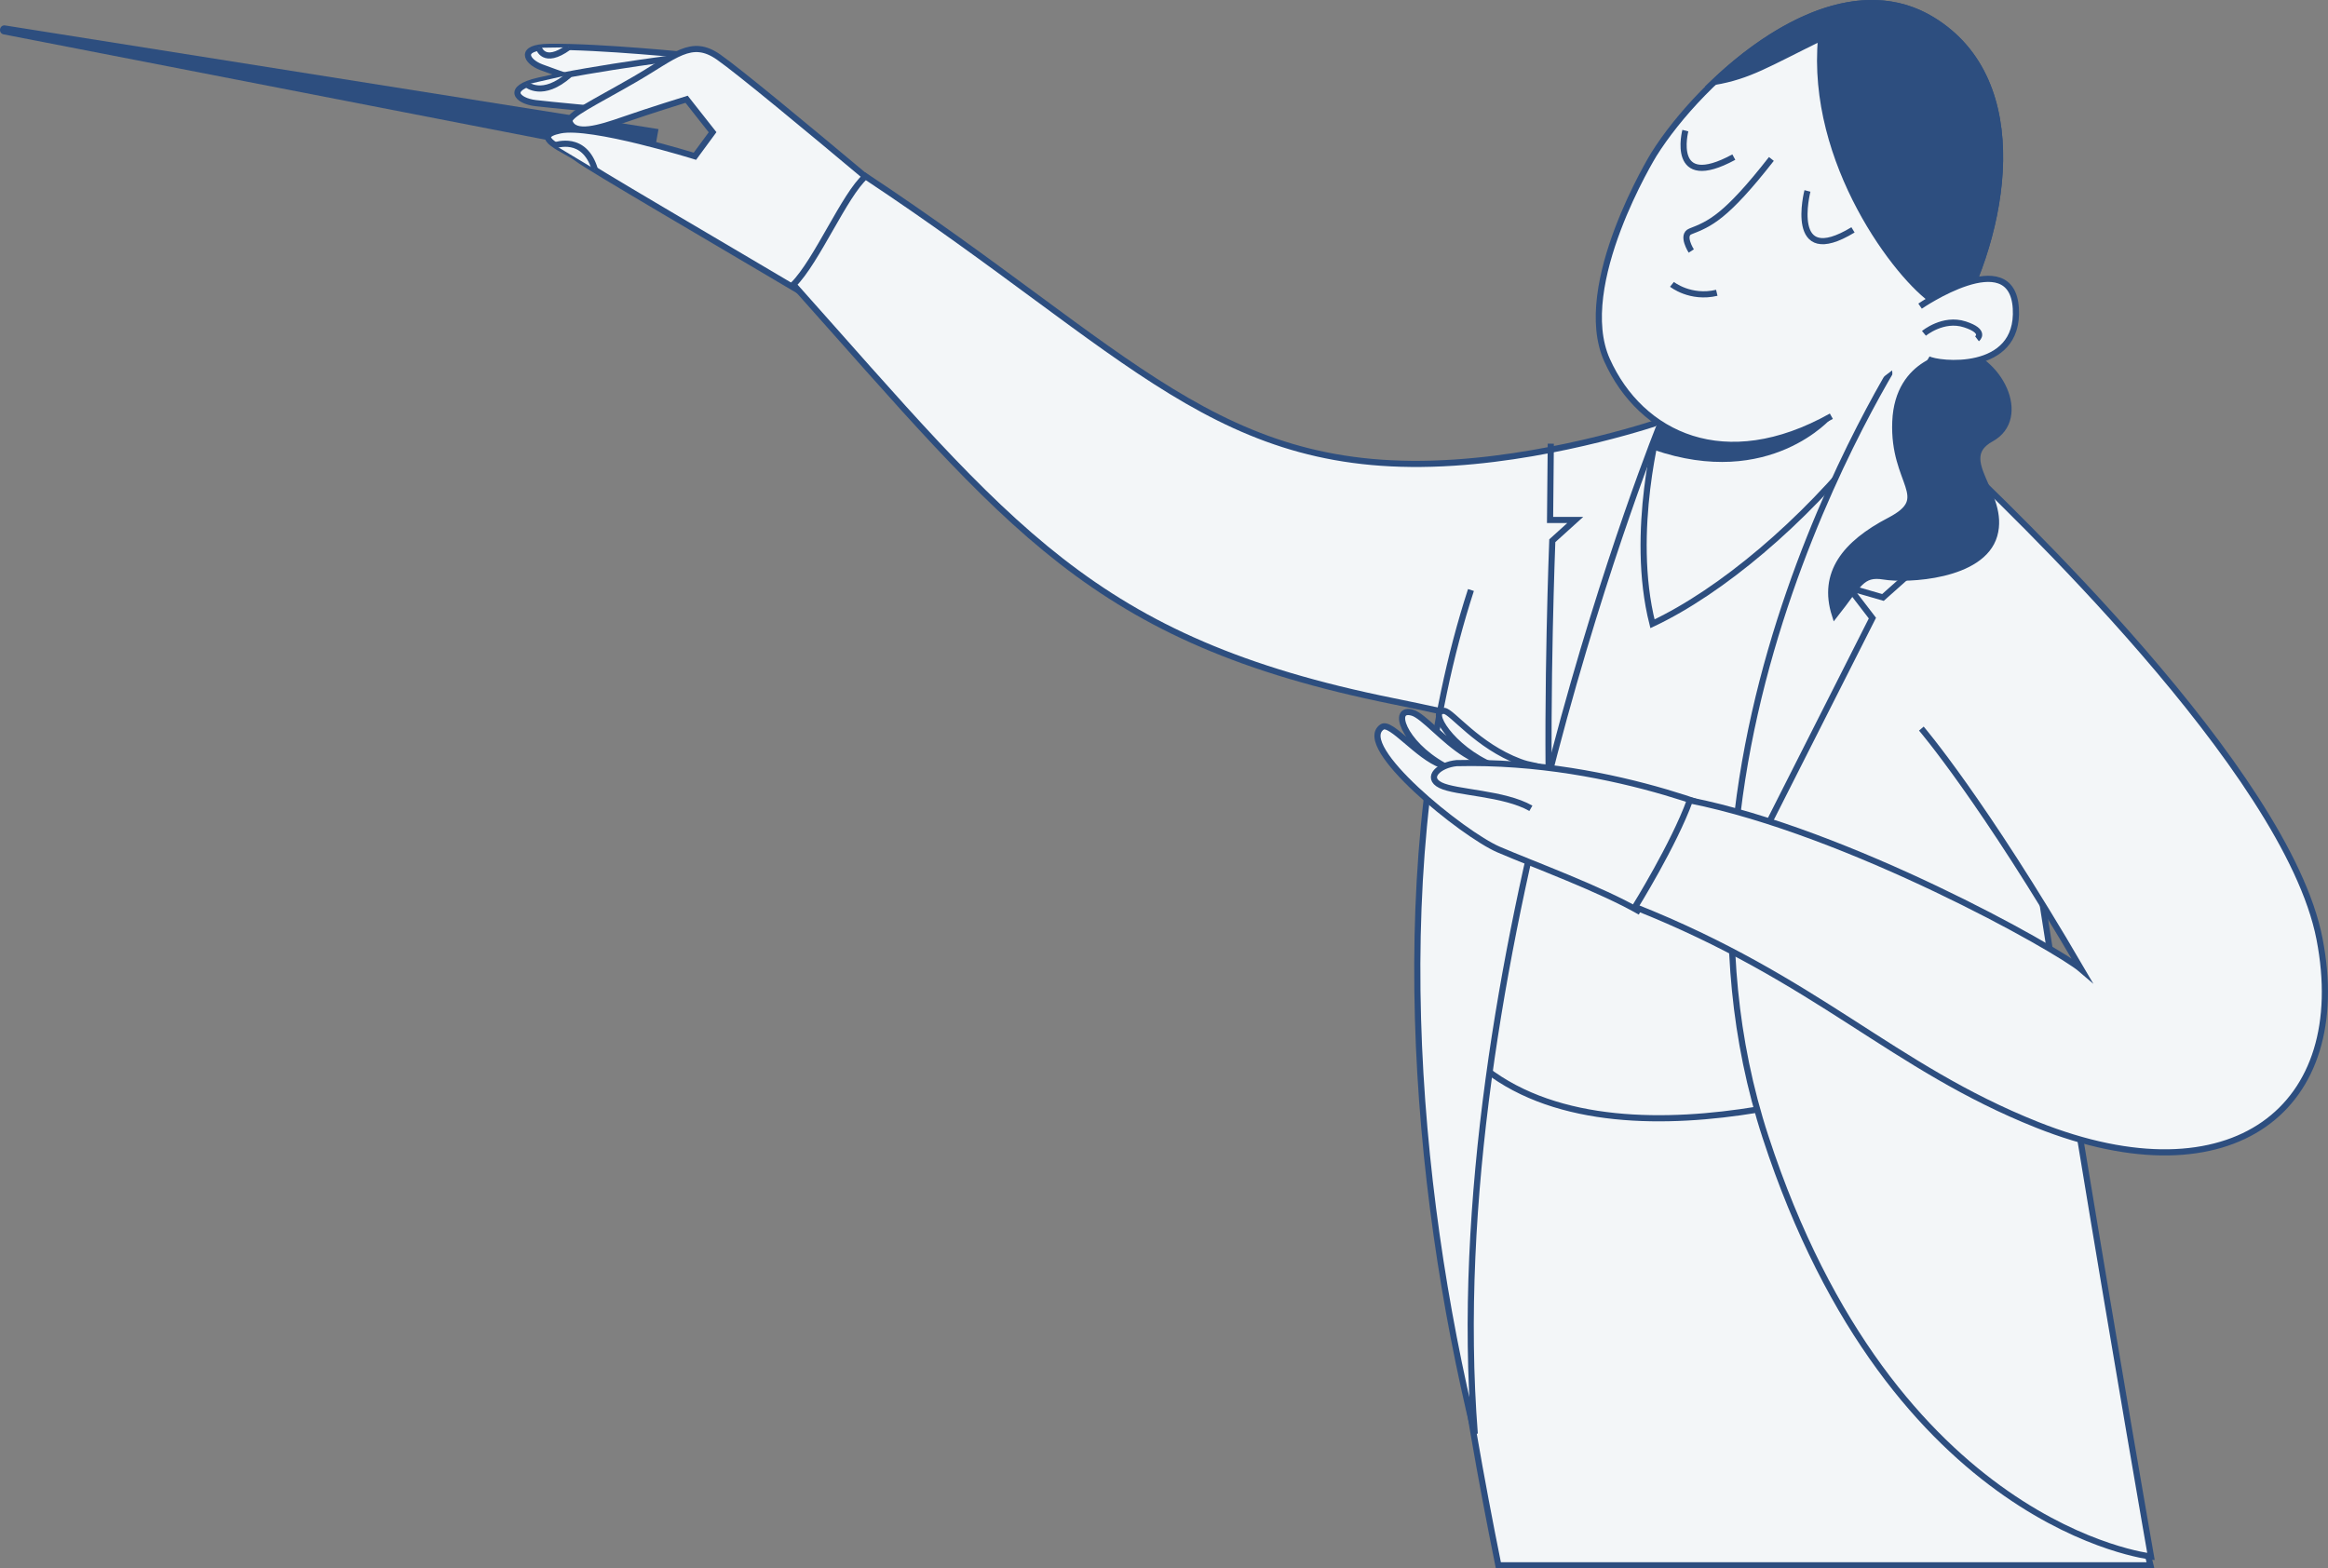 <?xml version="1.0" encoding="utf-8"?>
<!-- Generator: Adobe Illustrator 28.1.0, SVG Export Plug-In . SVG Version: 6.00 Build 0)  -->
<svg version="1.1" id="Layer_1" xmlns="http://www.w3.org/2000/svg" xmlns:xlink="http://www.w3.org/1999/xlink" x="0px" y="0px"
	 viewBox="0 0 605.57 408.01" style="enable-background:new 0 0 605.57 408.01;" xml:space="preserve">
<rect x="0" y="0" width="605.57" height="408.01" fill="#808080" stroke="none"/>
<style type="text/css">
	.st0{fill:#F3F6F8;stroke:#2D4E7F;stroke-width:1.6;stroke-miterlimit:10;}
	.st1{fill:#2D4E7F;}
	.st2{fill:#2D4E7F;stroke:#2D4E7F;stroke-width:1.6;stroke-miterlimit:10;}
</style>
<g>
	<path class="st0" d="M559.38,407.21c-14.92-60.84-20.94-116.41-20.94-116.41l-15.74-41.11c0,0-147.61-60.11-148.95,28.05
		c-0.55,36.06,6.95,84.64,16.01,129.47H559.38z"/>
	<path class="st1" d="M171.29,33.59L1.35,6.62c-1.51-0.22-1.9,2.01-0.41,2.32l168.88,32.84L171.29,33.59z"/>
	<path class="st0" d="M180.07,14.49c0,0-23.78-2.46-37.28-2.3c-7.93,0.09-5.94,3.78-2.02,5.28c3.21,1.23,15.06,5.33,15.06,5.33
		L180.07,14.49z"/>
	<path class="st0" d="M181.27,14.33c0,0-26.58,3.25-41.26,6.67c-8.62,2.01-5.43,5.25-0.74,5.82c3.83,0.47,17.89,1.75,17.89,1.75
		L181.27,14.33z"/>
	<path class="st0" d="M257.7,73.47c0,0-60.13-51.17-70.76-58.61c-7.15-5-11.25-0.33-21.97,5.86c-10.45,6.04-17.42,9.26-16.8,10.97
		c1.31,3.6,7.59,1.72,14.17-0.58s16.26-5.29,16.26-5.29l6.76,8.58l-4.6,6.25c0,0-26.93-8.39-35.03-6.73c-8.1,1.67,1.43,5,4.53,7.39
		s32.64,19.54,72.43,43.12"/>
	<polygon class="st0" points="445.34,101.34 415.07,121.99 411.7,205.76 518.44,197.64 503.98,87.47 	"/>
	<path class="st0" d="M431.66,109.98c0,0-7.9,28.33-1.81,52.29c17.86-8.41,39.3-26.48,55.69-47.28
		c16.39-20.81,14.04,162.25,14.04,162.25s-75.37,30.15-113.13,0.92c-12.24-9.47,28.62-156.17,28.62-156.17L431.66,109.98z"/>
	<path class="st0" d="M496.68,88.67c0,0-70.67,105.3-37.43,207.1s100.27,109.16,100.27,109.16s-35.9-205.42-39.25-251.61
		c-13.22-26.85-17.29-63.61-17.29-63.61L496.68,88.67z"/>
	<polyline class="st0" points="508.99,138.34 489.8,155.43 480.98,152.87 487.06,160.8 451.39,231.34 	"/>
	<path class="st0" d="M432.17,109.58c0,0-25.8,8.95-54.03,10.78c-61.17,3.97-83.67-28.59-152.99-74.5
		c-5.46,4.79-12.66,22.06-18.77,28.18c56.38,63.14,77.4,92.51,156.03,108.38c35.34,7.13,42.67,11.28,42.67,11.28"/>
	<path class="st0" d="M432.17,109.58c0,0-58.05,142.78-48.55,263.42c-15.71-64.25-23.34-150.71-0.99-219.51"/>
	<path class="st0" d="M403.4,115.42l-0.19,19.85h6.55l-5.97,5.4c0,0-1.54,39.32-0.77,71.12"/>
	<path class="st1" d="M476.55,108.61c0,0-16.08,18.91-46.47,8.37l1.94-6.52C432.02,110.46,451.65,123.19,476.55,108.61z"/>
	<g>
		<path class="st0" d="M426.68,237.24c-10.46-6.02-27.53-12.22-36.85-16.23c-9.32-4.01-37.66-26.94-30.31-31.89
			c2.24-1.51,9.24,7.67,15.41,9.88c6.69,2.4-1.02-0.42,0.56,0.16c-10.55-5.92-13.6-15.4-8.05-13.74c2.8,0.83,7.97,7.15,13.67,10.7
			c7.04,4.4,7.35,3.15,7.35,3.15c-10.86-4.52-17.12-14.68-12.76-14.33c1.97,0.16,8.6,9.1,19.64,13.24c2.85,1.07,3.53,0.71,6.11,1.71
			s43.86,10.94,55.76,18.54"/>
		<path class="st0" d="M455.99,214.44c0,0-35.02-16.97-77.12-15.91c-4.44,0.43-8.17,3.73-4.16,5.73c4.01,2.01,16.49,2.01,23.51,6.02
			"/>
	</g>
	<path class="st0" d="M499.79,189.54c0,0,15.85,18.43,41.66,62.68c-6.29-5.42-60.77-35.84-101.87-44.01
		c-4.2,11.54-14.27,27.74-14.27,27.74c47.58,18.89,66.82,41.63,104.6,56.67c50.87,20.25,81.98-4.45,73.45-48.38
		c-8.53-43.92-81.88-113.01-95.1-125.8c-13.22-12.79-2.4-36.2-2.4-36.2l-14.68,1.75"/>
	<path class="st2" d="M508.09,92.33c0,0-14.41,1.15-15.07,17.36s10.15,19.65-1.47,25.71c-11.63,6.06-17.69,13.76-14.25,24.57
		c6.22-7.86,6.88-10.97,12.77-9.99c5.9,0.98,25.58,0.09,28.69-10.71s-10.65-19.74-0.82-25.14c9.83-5.4,2.3-21.2-9.53-23.17
		C508.74,92.76,508.09,92.33,508.09,92.33z"/>
	<path class="st0" d="M476.38,108.28c-27.72,15.56-49.6,4.86-58.35-14.59s12.16-53.49,12.16-53.49
		c12.16-19.45,46.19-51.05,72.45-35.01s18.96,55.43,5.35,79.26"/>
	<path class="st2" d="M473.72,9.8c-3.03,32.5,20.15,62.61,29.46,68.67l4.8,5.98c13.61-23.83,20.91-63.21-5.35-79.26
		c-18.5-11.31-40.87,1.05-56.72,16.14C455.1,19.74,459.68,16.67,473.72,9.8z"/>
	<path class="st0" d="M499.46,79.64c0,0,23.93-16.39,24.91,0.63s-20.42,14.59-22.85,13.13"/>
	<g>
		<path class="st0" d="M470.16,49.67c0,0-5.29,20.53,11.85,10.13"/>
		<path class="st0" d="M438.4,33.98c0,0-4.16,15.99,12.61,6.89"/>
		<path class="st0" d="M460.78,41.35c-11.92,15.25-16.08,16.9-21.07,18.85c-2.43,0.95,0.23,5.1,0.23,5.1"/>
		<path class="st0" d="M434.92,73.97c0,0,4.76,3.83,11.66,2.2"/>
	</g>
	<path class="st0" d="M503.98,87.47"/>
	<path class="st0" d="M500.47,86.72c0,0,5-4.17,10.65-2.33c5.65,1.84,3.15,3.75,3.15,3.75"/>
	<path class="st0" d="M137.02,21.97c0,0,4.11,3.62,11.11-2.54"/>
	<path class="st0" d="M140.16,12.43c0,0,1.21,4.59,7.73-0.12"/>
	<path class="st0" d="M144.33,37.78c0.33,0,7.65-2.73,10.38,6.23"/>
</g>
</svg>
